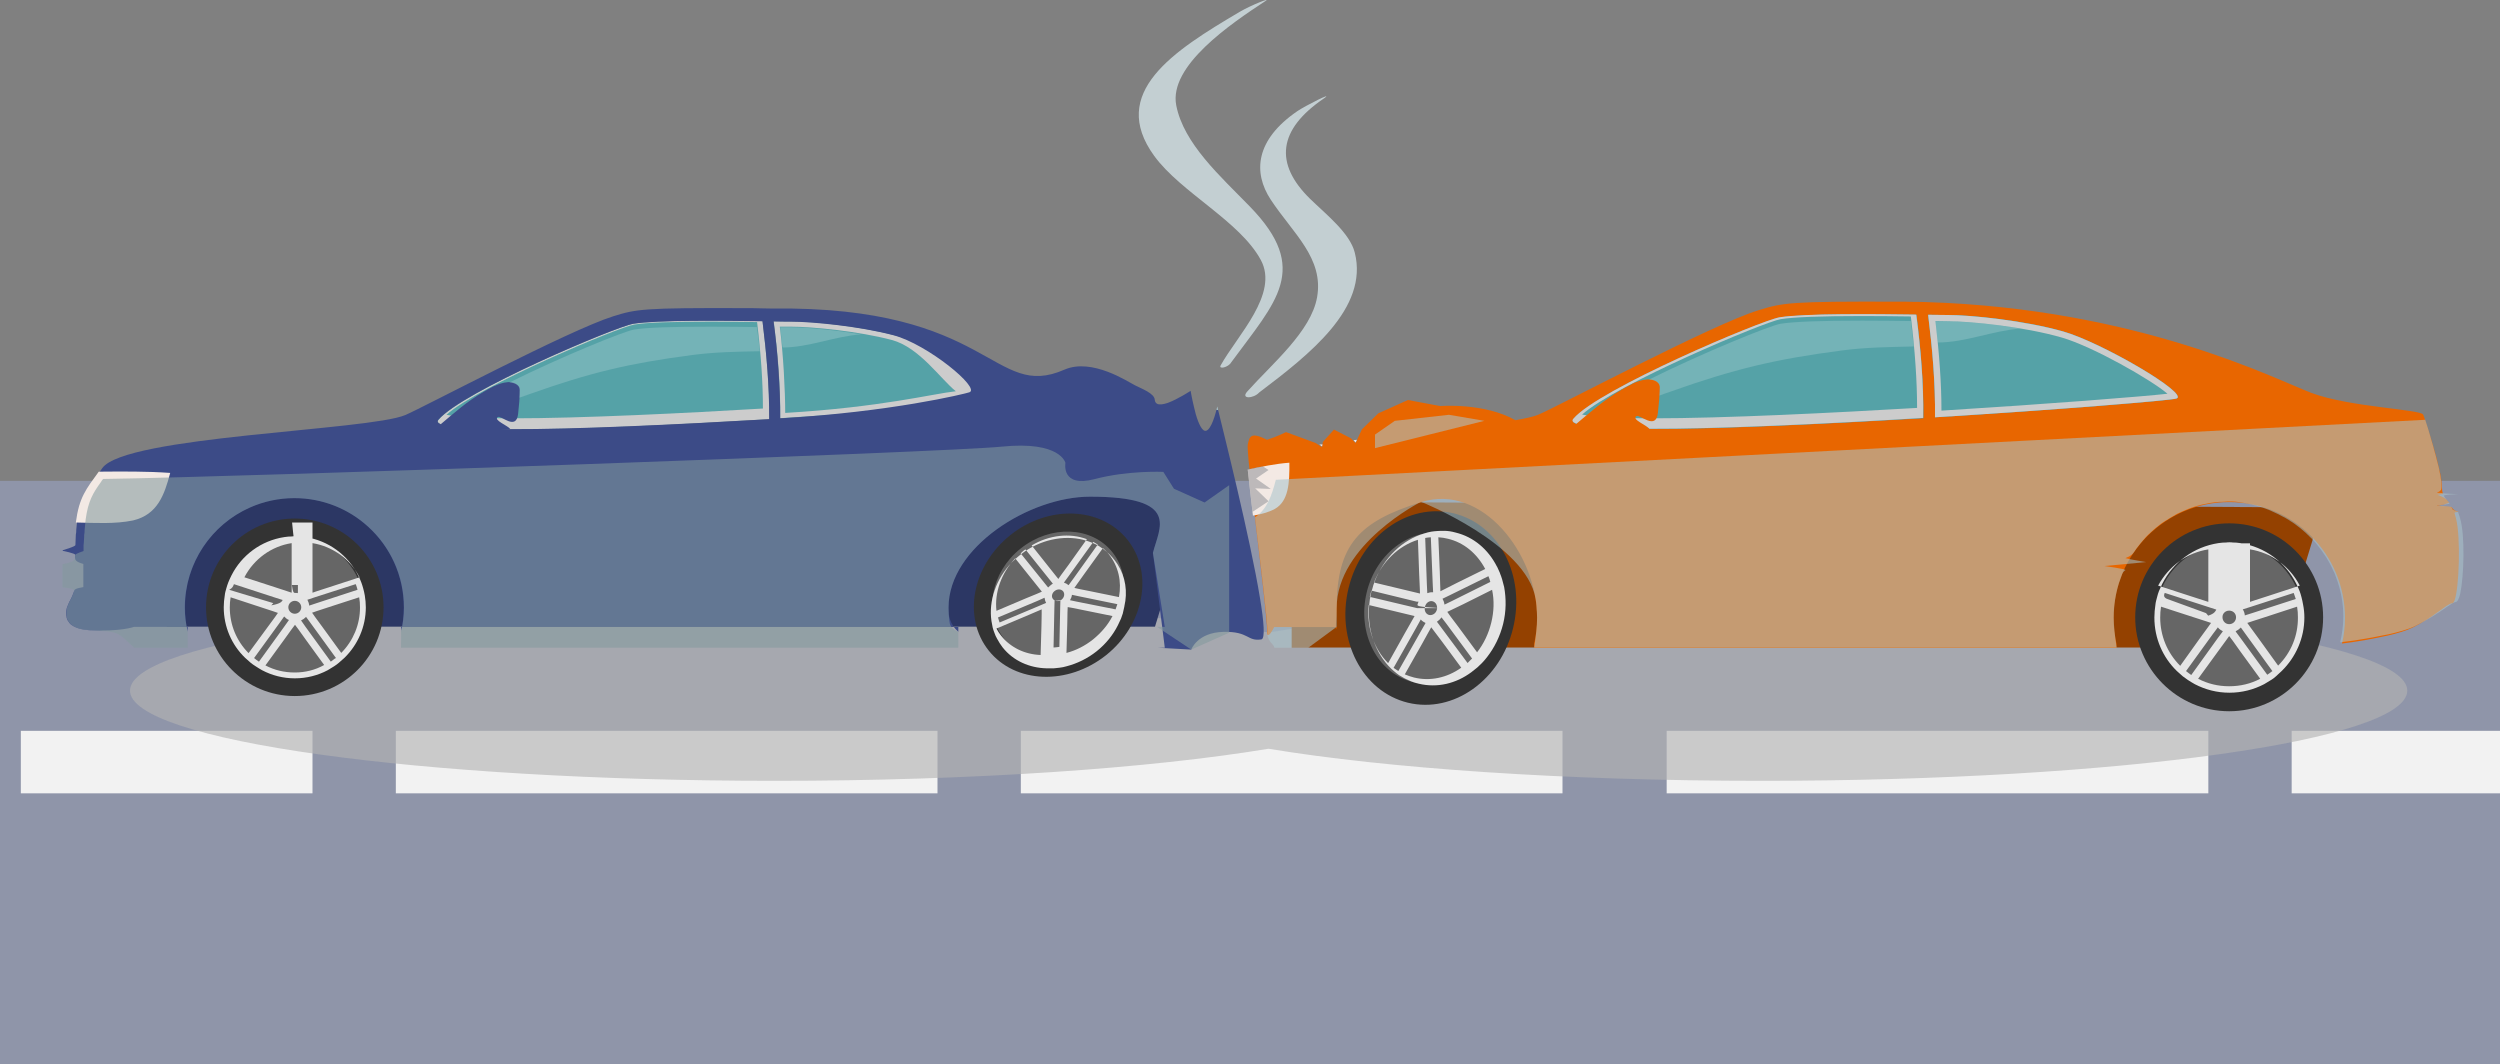 <?xml version="1.0" encoding="utf-8"?>
<!-- Generator: Adobe Illustrator 24.1.2, SVG Export Plug-In . SVG Version: 6.00 Build 0)  -->
<svg version="1.1" id="Layer_1" xmlns="http://www.w3.org/2000/svg" xmlns:xlink="http://www.w3.org/1999/xlink" x="0px" y="0px"
	 viewBox="0 0 120 51.08" style="enable-background:new 0 0 120 51.08;" xml:space="preserve">
<rect x="0" y="0" width="120" height="51.08" fill="#808080" stroke="none"/>
<style type="text/css">
	.st0{fill:#8F95A9;}
	.st1{fill:#F2F2F2;}
	.st2{opacity:0.63;fill:#B3B3B3;}
	.st3{fill:#FFE610;}
	.st4{fill:#FFB000;}
	.st5{fill:#F3E9E4;}
	.st6{fill:#A2383A;}
	.st7{fill:#E85800;}
	.st8{fill:#9FDBE9;}
	.st9{fill:#BA4700;}
	.st10{fill:#333333;}
	.st11{fill:#FECF3F;}
	.st12{opacity:0.45;fill:#5F668E;}
	.st13{fill:#2C3762;}
	.st14{fill:#3C4B87;}
	.st15{fill:#C3CFD2;}
	.st16{fill:#944100;}
	.st17{fill:#E86600;}
	.st18{fill:#55A2A7;}
	.st19{fill:#CCCCCC;}
	.st20{fill:#666666;}
	.st21{fill:#E5E5E5;}
	.st22{opacity:0.18;}
	.st23{fill:#FFFFFF;}
	.st24{opacity:0.47;fill:#81858A;}
	.st25{opacity:0.56;fill:#A9C5CC;}
	.st26{fill:#A9C5CC;}
	.st27{fill:#2C3764;}
	.st28{opacity:0.56;fill:#83999E;}
</style>
<g>
	<path class="st15" d="M59.1,17.39c2.15-2.93,3.82-4.46,0.9-7.47c-1.42-1.46-3.18-3.02-3.54-4.86c-0.37-1.9,2.62-3.92,4.28-5.01
		c0.3-0.19-0.67,0.19-1.22,0.51c-3.21,1.89-6.32,3.89-4.12,6.92c1.28,1.76,4.11,3.13,5.12,5c0.88,1.63-1.13,3.62-1.93,5.06
		C58.48,17.74,58.96,17.64,59.1,17.39L59.1,17.39z"/>
	<path class="st15" d="M60.44,18.84c2.42-1.83,5.26-4.05,4.59-6.71c-0.23-0.94-1.38-1.84-2.14-2.58c-1.74-1.7-1.54-3.33,0.65-4.82
		c0.55-0.38-0.89,0.35-1.26,0.6C60.26,6.71,60.13,8.27,61,9.59c1.07,1.62,2.55,2.8,2.22,4.68c-0.29,1.64-2.15,3.18-3.34,4.51
		C59.52,19.17,60.17,19.14,60.44,18.84L60.44,18.84z"/>
	<rect y="23.08" class="st0" width="120" height="28"/>
	<rect x="1" y="35.08" class="st1" width="14" height="3"/>
	<rect x="19" y="35.08" class="st1" width="26" height="3"/>
	<rect x="49" y="35.08" class="st1" width="26" height="3"/>
	<rect x="80" y="35.08" class="st1" width="26" height="3"/>
	<rect x="110" y="35.08" class="st1" width="10" height="3"/>
	<path class="st2" d="M115.55,33.15c0,2.39-13.87,4.33-30.98,4.33c-9.5,0-18-0.6-23.68-1.54c-5.68,0.94-14.18,1.54-23.68,1.54
		c-17.1,0-30.97-1.94-30.97-4.33c0-2.39,13.87-4.33,30.97-4.33c9.5,0,18,0.6,23.68,1.54c5.68-0.94,14.18-1.54,23.68-1.54
		C101.68,28.83,115.55,30.77,115.55,33.15z"/>
	<polygon class="st16" points="62,24.08 111.48,24.36 109.43,31.08 62,31.08 	"/>
	<path class="st17" d="M117.89,24.89c-0.03-0.09-0.05-0.17-0.07-0.25c-0.01-0.03-0.02-0.05,0.18-0.07v0
		c-0.25-0.08-0.28-0.16-0.32-0.23c-0.01-0.02-0.68-0.06-0.68-0.06v0c0,0,0.57-0.11,0.54-0.16c-0.01-0.02-0.02-0.03-0.03-0.04
		c-0.09-0.12-0.17-0.21-0.51-0.33v0c0.28-0.03,0.27-0.05,0.25-0.08c-0.02-0.08-0.04-0.19-0.04-0.32c0-0.07,0-0.15-0.02-0.24
		c0-0.03-0.01-0.07-0.01-0.1c-0.01-0.1-0.04-0.22-0.06-0.34c-0.01-0.04-0.02-0.08-0.03-0.12c-0.04-0.17-0.08-0.35-0.13-0.54
		c-0.02-0.06-0.03-0.13-0.05-0.19c-0.04-0.12-0.07-0.25-0.11-0.38c-0.03-0.09-0.05-0.19-0.08-0.28c-0.12-0.4-0.23-0.75-0.31-0.99
		c-0.05-0.14-0.08-0.24-0.1-0.27c-0.11-0.25-3.56-0.36-5.36-1.04c-1.72-0.65-8.3-4.04-18.48-4.36c-0.19-0.01-0.38-0.01-0.57-0.01
		c-0.26-0.01-0.52-0.01-0.78-0.01c-5.22-0.02-5.54,0.05-6.71,0.41c-2.27,0.7-9.61,4.61-10.56,5.01c-0.23,0.1-0.61,0.18-1.11,0.27
		c-1.49-0.85-3.61-0.68-3.61-0.68l-1.55-0.29l-1.42,0.64l-0.79,0.77l-0.18,0.39l-0.06,0.14l-0.06,0.12l-0.1-0.1l-0.12-0.12
		l-0.82-0.42l-0.53,0.59l-0.03,0.15l-0.02,0.1l-0.12-0.08l-0.19-0.12l-1.41-0.52c0,0-0.39,0.2-0.91,0.37h0
		c-0.81-0.41-0.85-0.14-0.93,0.24c-0.01,0.04,0,0.16,0.01,0.34c0.01,0.21,0.04,0.51,0.08,0.87c0.06,0.61,0.15,1.39,0.25,2.21
		c0.28,2.36,0.61,5.12,0.59,5.48c-0.03,0.6,0.34-0.15,0.34-0.15l0,0h3c-0.09,0.38,0-0.47,0-0.89c0-3.07,1.07-4.18,4.06-5.11
		c2.93-0.92,5.56,2.49,5.56,5.56c0,0.43-0.05,0.84-0.14,1.23c0,0,0,0,0,0.21h27.95c0-0.21,0-0.21,0-0.21
		c-0.09-0.4-0.14-0.81-0.14-1.23c0-3.07,2.49-5.56,5.55-5.56c3.07,0,5.56,2.49,5.56,5.56c0,0.42-0.05,0.83-0.14,1.22c0,0,0,0,0,0.01
		c0.24-0.03,0.99-0.13,1.75-0.29c0.05-0.01,0.1-0.02,0.14-0.03c0.1-0.02,0.2-0.04,0.29-0.06c0.47-0.11,0.91-0.24,1.19-0.38
		c0.22-0.11,0.42-0.22,0.59-0.33c0.12-0.07,0.22-0.14,0.32-0.2c0.05-0.03,0.09-0.07,0.14-0.1c0.05-0.04,0.11-0.08,0.16-0.11
		c0.35-0.25,0.56-0.42,0.71-0.44c0.01,0,0.02,0,0.03-0.01c0.03-0.02,0.05-0.06,0.08-0.12C118.04,28.21,118.12,25.79,117.89,24.89z
		 M79.17,20.59c-0.46,0-0.9-0.01-1.29-0.02c-1.11-0.03-1.9-0.1-2.22-0.23c-0.16-0.06-0.21-0.14-0.13-0.23
		c1.2-1.43,9.01-4.73,9.9-4.87c1.21-0.2,4.51-0.16,6.56-0.13c0.21,1.61,0.35,3.3,0.33,4.97C87.57,20.35,82.49,20.59,79.17,20.59z
		 M104.47,19.13c-0.27,0.09-5.58,0.53-11.59,0.9c0.02-1.65-0.13-3.32-0.33-4.92c0.42,0.01,0.75,0.01,0.94,0.01
		c1.13,0,3.7,0.26,5.54,0.79C100.87,16.43,105.11,18.91,104.47,19.13z"/>
	<path class="st18" d="M92.32,20.07c-4.74,0.28-9.83,0.53-13.15,0.52c-0.46,0-0.9-0.01-1.29-0.02c-1.11-0.03-1.9-0.1-2.22-0.23
		c-0.16-0.06-0.21-0.14-0.13-0.23c1.2-1.43,9.01-4.73,9.9-4.87c1.21-0.2,4.51-0.16,6.56-0.13C92.19,16.71,92.34,18.4,92.32,20.07z"
		/>
	<path class="st18" d="M104.47,19.13c-0.27,0.09-5.58,0.53-11.59,0.9c0.02-1.65-0.13-3.32-0.33-4.92c0.42,0.01,0.75,0.01,0.95,0.01
		c1.12,0,3.7,0.26,5.53,0.79C100.87,16.43,105.11,18.91,104.47,19.13z"/>
	<path class="st19" d="M91.98,15.1c-2.05-0.03-5.35-0.06-6.56,0.13c-0.89,0.15-8.7,3.45-9.9,4.87c-0.08,0.09-0.03,0.17,0.13,0.23
		c0.32,0.13,1.11,0.2,2.22,0.23c0.39,0.01,0.82,0.02,1.29,0.02c3.32,0.01,8.41-0.23,13.15-0.52C92.34,18.4,92.19,16.71,91.98,15.1z
		 M79.17,20.08c-0.46,0-0.89-0.01-1.28-0.02c-1.11-0.03-1.66-0.1-1.95-0.16c1.63-1.46,8.75-4.45,9.53-4.58
		c0.62-0.1,1.94-0.15,3.92-0.15c0.82,0,1.63,0.01,2.33,0.02c0.2,1.65,0.3,3.1,0.3,4.39c-3.92,0.23-9.2,0.5-12.73,0.5H79.17z"/>
	<path class="st19" d="M99.03,15.91c-1.84-0.52-4.41-0.79-5.53-0.79c-0.2,0-0.53-0.01-0.95-0.01c0.2,1.6,0.35,3.28,0.33,4.92
		c6-0.37,11.32-0.81,11.59-0.9C105.11,18.91,100.87,16.43,99.03,15.91z M93.19,19.71c0-1.28-0.1-2.7-0.29-4.3
		c0.26,0,0.46,0.01,0.61,0.01c1.14,0,3.68,0.27,5.45,0.78c1.49,0.43,4.28,2.02,5.08,2.7C102.78,19.04,98.35,19.39,93.19,19.71z"/>
	<path class="st17" d="M79.67,18.59c0,0.38-0.05,0.85-0.09,1.22c-0.09,0.88-0.87,0.05-1.04,0.17c-0.23,0.16,0.52,0.43,0.63,0.61
		c-0.63,0.09-1.87,0.13-2.26,0.12c-1.11-0.03-1.27-0.19-1.24-0.37c0.64-0.53,1.3-1.14,2.19-1.65c0.18-0.1,0.34-0.19,0.5-0.27
		c0-0.01,0.01-0.01,0.01-0.01c0.22-0.1,0.44-0.18,0.71-0.2C79.28,18.2,79.67,18.27,79.67,18.59z"/>
	<path class="st5" d="M61.89,22.21c0.01,0.96-0.03,1.84-0.7,2.22c-0.32,0.17-0.68,0.26-1.05,0.32c-0.1-0.83-0.18-1.61-0.25-2.21
		C60.55,22.4,61.22,22.26,61.89,22.21z"/>
	<path class="st10" d="M107,34.14c-2.48,0-4.51-2.02-4.51-4.51c0-2.49,2.03-4.51,4.51-4.51c2.49,0,4.51,2.02,4.51,4.51
		C111.51,32.12,109.49,34.14,107,34.14z"/>
	<path class="st20" d="M110.52,29.63c0,1.94-1.58,3.52-3.52,3.52c-1.95,0-3.52-1.58-3.52-3.52c0-1.94,1.57-3.52,3.52-3.52
		C108.95,26.11,110.52,27.69,110.52,29.63z"/>
	<g>
		<path class="st21" d="M110.55,29.03c-0.02-0.13-0.05-0.25-0.08-0.37c-0.02-0.1-0.06-0.2-0.09-0.29c-0.05-0.12-0.1-0.24-0.16-0.35
			c-0.51-1.03-1.51-1.77-2.68-1.95c-0.12-0.02-0.25-0.03-0.37-0.03c-0.06-0.01-0.11-0.01-0.16-0.01c-0.05,0-0.1,0-0.15,0.01
			c-0.13,0-0.25,0.01-0.38,0.03c-1.18,0.18-2.17,0.92-2.69,1.95c-0.05,0.12-0.11,0.23-0.16,0.35c-0.04,0.09-0.06,0.19-0.09,0.29
			c-0.03,0.12-0.07,0.24-0.08,0.37c-0.03,0.2-0.05,0.4-0.05,0.61c0,1.01,0.41,1.92,1.08,2.57l0.28,0.25
			c0.08,0.06,0.16,0.12,0.25,0.18c0.11,0.07,0.22,0.14,0.33,0.2c0.5,0.26,1.06,0.41,1.66,0.41c0.61,0,1.17-0.15,1.67-0.41l0.33-0.2
			c0.08-0.05,0.17-0.11,0.24-0.18l0.01-0.01l0.26-0.24l0.01-0.01c0.66-0.65,1.08-1.56,1.08-2.56
			C110.61,29.43,110.59,29.23,110.55,29.03z M110.1,28.47c0.03,0.09,0.06,0.18,0.09,0.26c0,0.01,0.01,0.01,0.01,0.02l-2.07,0.67
			l-0.38,0.12c0-0.01,0-0.01,0-0.02c-0.01-0.09-0.04-0.18-0.09-0.26c0,0-0.01-0.01-0.01-0.01l0.38-0.12l2.07-0.67
			C110.09,28.46,110.09,28.47,110.1,28.47z M108,26.37c1.02,0.16,1.91,0.81,2.39,1.74l-1.53,0.5l-0.62,0.2L108,28.89V26.37z
			 M108,26.08h-1.14c0,0,0.09,0.24,0.12,1h0.04c0.03-0.76,0.07-0.76,0.1-0.75c0.01,0-0.12,0-0.12,0v2.75h0.16
			c0-0.17,0-0.17-0.01-0.17c-0.04-0.01-0.09-0.01-0.14-0.01c-0.05,0-0.11,0-0.15,0.18h-0.01H108V26.08z M107,29.31
			c0.19,0,0.33,0.14,0.33,0.32c0,0.18-0.14,0.33-0.33,0.33c-0.18,0-0.32-0.15-0.32-0.33C106.67,29.45,106.82,29.31,107,29.31z
			 M106,26.37v2.52l-0.25-0.08l-0.62-0.2l-1.54-0.5C104.09,27.18,104.98,26.53,106,26.37z M104,28.74c-0.16-0.08-0.13-0.18-0.1-0.26
			c0-0.01,0-0.02,0.01-0.02l2.07,0.67l0.4,0.13c0,0,0,0,0,0.01c-0.05,0.08-0.08,0.18-0.38,0.28v0.01l-0.11-0.13L104,28.74L104,28.74
			z M104.65,31.96c-0.62-0.62-0.96-1.44-0.96-2.32c0-0.17,0.01-0.35,0.04-0.52l1.54,0.5l0.62,0.2l0.24,0.08l-0.15,0.21l-0.38,0.52
			L104.65,31.96z M105.18,32.4C105.17,32.39,105.17,32.39,105.18,32.4c-0.09-0.06-0.16-0.12-0.24-0.18c-0.01,0-0.01,0-0.01-0.01
			l1.29-1.78l0.24-0.32c0,0.01,0.01,0.01,0.01,0.02c0.06,0.07,0.13,0.12,0.21,0.16c0,0.01,0.01,0.01,0.02,0.01l-0.24,0.32
			L105.18,32.4z M107,32.94c-0.53,0-1.03-0.12-1.49-0.36l0.96-1.32l0.38-0.52l0.15-0.21l0.16,0.21l0.37,0.52l0.96,1.32
			C108.04,32.82,107.53,32.94,107,32.94z M109.06,32.22c-0.06,0.05-0.14,0.11-0.22,0.16l-0.01,0.01l-1.29-1.77l-0.23-0.31
			c0.01-0.01,0.01-0.01,0.02-0.02c0.08-0.04,0.15-0.09,0.21-0.15c0.01-0.01,0.01-0.01,0.02-0.02l0.23,0.32l1.29,1.78L109.06,32.22z
			 M109.35,31.95l-0.95-1.32l-0.38-0.52l-0.15-0.21l0.24-0.08l0.62-0.2l1.53-0.5c0.03,0.17,0.04,0.34,0.04,0.51
			C110.31,30.51,109.97,31.33,109.35,31.95z"/>
	</g>
	<path class="st10" d="M72.63,30.14c-0.6,2.51-2.87,4.12-5.05,3.59c-2.18-0.53-3.46-2.99-2.85-5.5c0.61-2.51,2.87-4.12,5.05-3.59
		C71.96,25.17,73.24,27.64,72.63,30.14z"/>
	<path class="st20" d="M69.54,25.64c1.71,0.41,2.7,2.33,2.23,4.29c-0.47,1.96-2.24,3.22-3.94,2.81c-1.71-0.41-2.7-2.33-2.23-4.3
		C66.07,26.48,67.84,25.23,69.54,25.64z"/>
	<g>
		<path class="st21" d="M69.32,25.48c-0.11,0-0.23,0-0.34,0.01c-0.09,0-0.19,0.02-0.28,0.03c-0.12,0.02-0.23,0.05-0.35,0.09
			c-1.02,0.3-1.92,1.15-2.36,2.29c-0.05,0.12-0.09,0.24-0.12,0.37c-0.02,0.05-0.03,0.11-0.05,0.16c-0.01,0.05-0.03,0.1-0.03,0.15
			c-0.03,0.13-0.05,0.26-0.06,0.39c-0.13,1.23,0.28,2.39,1.05,3.13c0.09,0.08,0.18,0.16,0.27,0.23c0.07,0.06,0.15,0.11,0.23,0.15
			c0.1,0.06,0.2,0.12,0.31,0.16c0.16,0.08,0.34,0.14,0.52,0.18c0.88,0.21,1.78-0.01,2.51-0.55l0.29-0.23
			c0.08-0.07,0.15-0.14,0.22-0.21c0.09-0.09,0.17-0.19,0.25-0.29c0.35-0.45,0.62-0.99,0.77-1.59c0.15-0.61,0.15-1.21,0.05-1.77
			L72.1,27.8c-0.03-0.09-0.06-0.19-0.1-0.28v-0.01l-0.14-0.31l-0.01-0.01c-0.41-0.81-1.11-1.42-1.99-1.63
			C69.68,25.51,69.5,25.48,69.32,25.48z M68.42,25.82c0.08-0.01,0.17-0.03,0.25-0.03c0.01,0,0.01,0,0.01,0l0.09,2.23l0.02,0.41
			c-0.01,0-0.01,0-0.02,0c-0.09-0.01-0.17,0.01-0.25,0.04c0,0-0.01,0-0.01,0l-0.02-0.41l-0.08-2.23
			C68.41,25.82,68.41,25.83,68.42,25.82z M65.95,27.96c0.39-1,1.18-1.76,2.11-2.05l0.06,1.64l0.03,0.67l0.01,0.27L65.95,27.96z
			 M65.75,28.65L65.75,28.65c0.01-0.06,0.02-0.1,0.03-0.13l0.01-0.04c0.01-0.03,0.02-0.07,0.03-0.1c0-0.01,0.01-0.03,0.01-0.03
			L68,28.88v0c0.09,0,0.09,0,0.09,0c-0.02,0.04-0.03,0.09-0.05,0.14c-0.01,0.05-0.02,0.11,0.96,0.16v0.01l-0.98,0L65.75,28.65z
			 M68.4,29.12c0.04-0.18,0.21-0.3,0.36-0.26c0.16,0.04,0.25,0.21,0.21,0.4c-0.04,0.18-0.21,0.29-0.37,0.26
			C68.44,29.48,68.35,29.31,68.4,29.12z M65.7,29.04l2.2,0.53l-0.13,0.23l-0.33,0.58l-0.81,1.45C65.94,31.14,65.59,30.1,65.7,29.04z
			 M67.12,32.21c-0.06-0.04-0.14-0.09-0.21-0.14c-0.01,0-0.01-0.01-0.02-0.01l1.1-1.95l0.21-0.38c0,0,0,0,0,0.01
			c0.06,0.07,0.14,0.12,0.22,0.16c0,0,0,0,0.01,0l-0.21,0.37L67.12,32.21C67.13,32.21,67.13,32.21,67.12,32.21z M70.14,32.05
			c-0.69,0.49-1.5,0.66-2.27,0.47c-0.15-0.04-0.3-0.09-0.44-0.15l0.82-1.45l0.32-0.58l0.13-0.23l0.15,0.2l0.37,0.49L70.14,32.05z
			 M70.66,31.61C70.66,31.61,70.65,31.61,70.66,31.61c-0.08,0.08-0.15,0.14-0.21,0.21c0,0,0,0-0.01,0l-1.24-1.67l-0.23-0.31
			c0.01,0,0.01-0.01,0.02-0.01c0.07-0.05,0.14-0.11,0.19-0.18c0.01-0.01,0.01-0.01,0.01-0.02l0.23,0.3L70.66,31.61z M71.58,29.89
			c-0.13,0.53-0.36,1.01-0.68,1.42l-0.92-1.25l-0.37-0.49l-0.14-0.2l0.23-0.11L70.24,29l1.38-0.69
			C71.73,28.82,71.71,29.36,71.58,29.89z M71.45,27.67c0.03,0.07,0.06,0.16,0.08,0.25l0.01,0.01l-1.87,0.93l-0.33,0.16
			c0-0.01,0-0.01-0.01-0.02c-0.01-0.09-0.04-0.17-0.08-0.24c0-0.01-0.01-0.02-0.01-0.02l0.33-0.16l1.87-0.92L71.45,27.67z
			 M71.29,27.31l-1.38,0.68l-0.55,0.28l-0.22,0.11l-0.01-0.27l-0.02-0.66l-0.07-1.66c0.16,0.01,0.31,0.03,0.46,0.07
			C70.26,26.04,70.89,26.56,71.29,27.31z"/>
	</g>
	<g class="st22">
		<path class="st23" d="M91.86,16.63c-1.21,0.03-2.28,0.04-3.43,0.19c-3.22,0.42-5.18,0.89-8.28,1.99c-0.15,0.05-0.32,0.11-0.5,0.18
			c0.01-0.13,0.02-0.27,0.02-0.39c0-0.28-0.3-0.37-0.52-0.38c2.62-1.3,5.82-2.6,6.32-2.68c0.62-0.1,1.94-0.15,3.92-0.15
			c0.82,0,1.63,0.01,2.33,0.02C91.77,15.82,91.82,16.23,91.86,16.63z"/>
	</g>
	<g class="st22">
		<path class="st23" d="M96.99,15.77c-1.35,0.1-2.64,0.67-3.98,0.67c-0.04-0.33-0.07-0.67-0.11-1.02c0.26,0,0.46,0.01,0.61,0.01
			C94.26,15.42,95.63,15.54,96.99,15.77z"/>
	</g>
	<polygon class="st5" points="63.48,21.33 63.46,21.43 63.33,21.34 	"/>
	<polygon class="st5" points="65.13,21.11 65.07,21.24 64.97,21.13 	"/>
	<path class="st24" d="M60.25,23.44l0.64,0.62l-0.77,0.51c-0.09-0.76-0.17-1.48-0.23-2.05c0.24-0.05,0.48-0.1,0.72-0.14l0.28,0.18
		l-0.6,0.41l0.71,0.5L60.25,23.44z"/>
	<path class="st25" d="M118.09,28.5c-0.03,0.11-0.05,0.19-0.08,0.25c-0.03,0.06-0.05,0.1-0.08,0.12c-0.01,0.01-0.02,0.01-0.03,0.02
		c-0.09,0.01-0.21,0.08-0.38,0.2c-0.03,0.02-0.05,0.03-0.08,0.05c-0.03,0.02-0.06,0.04-0.08,0.06c-0.02,0.01-0.03,0.02-0.05,0.03
		c-0.05,0.03-0.09,0.06-0.15,0.1c-0.05,0.04-0.11,0.08-0.17,0.11c-0.05,0.03-0.09,0.06-0.15,0.1c-0.1,0.07-0.22,0.13-0.34,0.2
		c-0.18,0.11-0.38,0.21-0.62,0.33c-0.29,0.14-0.75,0.27-1.25,0.38c-0.1,0.02-0.2,0.04-0.31,0.06c-0.05,0.01-0.1,0.02-0.15,0.03
		c-0.2,0.04-0.4,0.08-0.59,0.11c-0.57,0.1-1.06,0.16-1.25,0.18c0,0,0,0,0,0c0.09-0.39,0.15-0.8,0.15-1.22
		c0-0.58-0.09-1.13-0.26-1.65c-0.05-0.14-0.1-0.28-0.15-0.42c-0.12-0.27-0.25-0.53-0.41-0.79c-0.15-0.23-0.31-0.45-0.49-0.67
		c-0.06-0.07-0.12-0.14-0.18-0.2v0c-0.1-0.1-0.2-0.2-0.31-0.3c0-0.01-0.01-0.01-0.01-0.01c-0.16-0.15-0.34-0.29-0.52-0.42
		c-0.06-0.04-0.12-0.09-0.18-0.12c-0.06-0.04-0.13-0.09-0.19-0.12c-0.06-0.04-0.13-0.08-0.2-0.11c-0.14-0.08-0.28-0.15-0.42-0.21
		c-0.05-0.02-0.1-0.05-0.15-0.07c-0.03-0.01-0.06-0.03-0.09-0.04c-0.17-0.07-0.35-0.13-0.53-0.18c-0.27-0.08-0.55-0.14-0.84-0.19
		c-0.08-0.01-0.16-0.02-0.24-0.03h0.3c0,0-0.18,0.01-0.27,0c-0.11-0.01-0.22-0.01-0.33-0.01c-0.08,0-0.15,0-0.23,0.01
		c-0.07,0-0.13,0.01-0.2,0.01c-0.02,0-0.04,0-0.06,0c-0.05,0-0.09,0.01-0.14,0.01c-0.18,0.02-0.36,0.05-0.54,0.09
		c-0.06,0.01-0.12,0.03-0.19,0.04c-0.06,0.02-0.12,0.03-0.18,0.05c-0.04,0.01-0.07,0.02-0.1,0.03c-0.12,0.04-0.23,0.07-0.34,0.12
		c-0.17,0.07-0.34,0.14-0.5,0.22c-0.05,0.02-0.1,0.05-0.14,0.08c-0.05,0.03-0.11,0.06-0.16,0.09c-0.09,0.05-0.17,0.1-0.26,0.16
		c-0.04,0.02-0.08,0.05-0.11,0.07c-0.08,0.05-0.15,0.1-0.22,0.16c-0.09,0.07-0.18,0.14-0.27,0.22c-0.09,0.08-0.18,0.16-0.26,0.24
		c-0.08,0.08-0.15,0.15-0.22,0.24c-0.01,0-0.01,0.01-0.02,0.02c-0.08,0.09-0.15,0.18-0.22,0.27c-0.08,0.09-0.14,0.19-0.21,0.29
		c-0.07,0.1-0.13,0.19-0.42,0.3v0c0.2,0.06,1,0.19,1,0.19v0l-2,0.19v0c0,0,0.96,0.13,1,0.19v0.01c-0.1,0.06-0.13,0.13-0.16,0.2
		c-0.05,0.14-0.1,0.28-0.15,0.42c-0.16,0.52-0.25,1.08-0.25,1.65c0,0.42,0.05,0.84,0.14,1.45H73.64c0.09-0.61,0.14-1.02,0.14-1.45
		c0-0.09-0.01-0.17-0.01-0.26c0-0.04-0.01-0.09-0.01-0.13c0-0.06-0.01-0.12-0.01-0.17c-0.01-0.11-0.02-0.22-0.04-0.33
		c-0.43-2.64-5.49-4.66-5.49-4.66h-0.02c0,0-4.04,2.04-4.04,5.1c0,0.43,0,0.9,0,0.9l-1.36,1h-1.63l0,0
		c-0.04-0.22-0.37-0.25-0.34-0.85c0.02-0.36-0.31-3.07-0.59-5.41c0.58-0.38,0.81-1.06,1-1.8l55.17-2.88
		c0.08,0.23,0.19,0.59,0.3,0.99c0.03,0.09,0.05,0.19,0.08,0.28c0.03,0.13,0.07,0.25,0.1,0.37c0.02,0.06,0.04,0.13,0.05,0.19
		c0.05,0.19,0.1,0.37,0.14,0.54c0,0.04,0.01,0.08,0.02,0.13c0.03,0.12,0.05,0.24,0.06,0.34c0.01,0.03,0.01,0.07,0.01,0.1
		c0.02,0.09,0.02,0.18,0.02,0.24c0,0.13,0.02,0.23-0.21,0.31v0.01c0.26,0.01,0.27,0.02,0.27,0.03c0,0.01,0.73,0.04,0.73,0.04v0v0
		c-0.7,0.03-0.69,0.06-0.67,0.09c0.02,0.04,0.05,0.08,0.08,0.12c0.04,0.04,0.06,0.08,0.1,0.12c0.01,0.01,0.02,0.02,0.03,0.04
		c0.01,0.01,0.02,0.02,0.03,0.04c0.01,0.01,0.02,0.02,0.03,0.04c0.01,0.03-0.6,0.09-0.6,0.09v0.01c0,0,0.67,0.04,0.68,0.06
		c0.02,0.03,0.04,0.06,0.05,0.1l0.01,0.02c0.01,0.03,0.26,0.11,0.26,0.11v-0.02c0,0.01,0.01,0.02,0.01,0.04
		c0,0.01,0.01,0.02,0.01,0.04c0.01,0.04,0.03,0.08,0.04,0.12c0.01,0.04,0.03,0.08,0.04,0.13C118.33,25.67,118.27,27.66,118.09,28.5z
		"/>
	<polygon class="st25" points="71.25,20.2 69.55,19.91 66.95,20.2 66,20.86 66,21.51 	"/>
	<path class="st26" d="M58.47,19.69c-0.02,0-0.05-0.01-0.08-0.01c0.02-0.11,0.04-0.17,0.04-0.17S58.44,19.57,58.47,19.69z"/>
	<polygon class="st27" points="8,23.08 57.49,23.36 55.44,30.08 8,30.08 	"/>
	<path class="st18" d="M36.91,20.11c-4.48,0.27-9.29,0.5-12.43,0.49c-0.44,0-0.85,0-1.22-0.02c-1.05-0.03-1.79-0.1-2.1-0.22
		c-0.15-0.06-0.2-0.13-0.13-0.22c1.13-1.35,8.51-4.47,9.35-4.61c1.14-0.18,4.26-0.15,6.2-0.13C36.79,16.94,36.93,18.54,36.91,20.11z
		"/>
	<path class="st18" d="M48.4,19.23c-0.25,0.09-5.28,0.5-10.95,0.85c0.01-1.56-0.12-3.14-0.31-4.65c0.39,0,0.71,0.01,0.89,0.01
		c1.06,0,3.49,0.25,5.23,0.75C44.99,16.68,49,19.01,48.4,19.23z"/>
	<path class="st19" d="M36.6,15.41c-1.94-0.02-5.06-0.06-6.2,0.13c-0.84,0.14-8.22,3.26-9.35,4.61c-0.07,0.09-0.03,0.16,0.13,0.22
		c0.3,0.12,1.05,0.19,2.1,0.22c0.37,0.01,0.78,0.02,1.22,0.02c3.14,0.01,7.94-0.22,12.43-0.49C36.93,18.54,36.79,16.94,36.6,15.41z
		 M24.48,20.08c-0.44,0-0.84,0-1.21-0.02c-1.05-0.03-1.57-0.09-1.84-0.15c1.54-1.38,8.27-4.21,9.01-4.33
		c0.59-0.1,1.83-0.14,3.7-0.14c0.77,0,1.54,0.01,2.2,0.02c0.19,1.56,0.28,2.92,0.28,4.15c-3.7,0.22-8.69,0.47-12.03,0.47H24.48z"/>
	<path class="st19" d="M43.26,16.18c-1.74-0.5-4.17-0.75-5.23-0.75c-0.19,0-0.5-0.01-0.89-0.01c0.19,1.51,0.33,3.09,0.31,4.65
		c5.67-0.35,10.7-0.76,10.95-0.85C49,19.01,44.99,16.68,43.26,16.18z M37.69,19.82c0-1.06-0.09-2.81-0.26-4.14c0.23,0,0.41,0,0.54,0
		c1.02,0,3.26,0.22,4.84,0.64c1.32,0.35,2.36,1.9,3.07,2.46C44.77,18.9,42.28,19.55,37.69,19.82z"/>
	<path class="st14" d="M24.95,18.71c0,0.35-0.04,0.81-0.08,1.15c-0.09,0.84-0.82,0.05-0.98,0.16c-0.21,0.15,0.49,0.41,0.6,0.57
		c-0.6,0.08-1.77,0.12-2.14,0.11c-1.05-0.03-1.2-0.18-1.18-0.35c0.6-0.5,1.23-1.08,2.07-1.56c0.17-0.1,0.32-0.18,0.48-0.26
		c0,0,0,0,0.01,0c0.21-0.1,0.42-0.17,0.67-0.19C24.59,18.34,24.95,18.42,24.95,18.71z"/>
	<path class="st5" d="M7.54,22.91c-0.24,0.9-0.52,1.7-1.51,1.94c-0.74,0.15-1.55,0.1-2.33,0.08c0.14-1.02,0.42-1.36,0.93-2.07
		C5.6,22.84,6.58,22.83,7.54,22.91z"/>
	<path class="st10" d="M53.09,31.45c-1.84,1.46-4.36,1.37-5.63-0.22c-1.27-1.59-0.8-4.07,1.03-5.54c1.84-1.47,4.36-1.37,5.63,0.22
		C55.39,27.5,54.92,29.99,53.09,31.45z"/>
	<path class="st20" d="M53.39,26.5c0.99,1.24,0.63,3.18-0.8,4.32c-1.44,1.15-3.4,1.07-4.4-0.17c-0.99-1.24-0.63-3.18,0.8-4.32
		C50.43,25.18,52.4,25.26,53.39,26.5z"/>
	<g>
		<path class="st21" d="M53.1,26.47c-0.08-0.07-0.16-0.13-0.25-0.19c-0.06-0.05-0.14-0.09-0.21-0.13c-0.1-0.05-0.19-0.09-0.3-0.13
			c-0.9-0.35-2.02-0.24-2.98,0.34c-0.1,0.06-0.2,0.13-0.29,0.2c-0.04,0.03-0.08,0.06-0.12,0.09c-0.04,0.03-0.07,0.06-0.11,0.09
			c-0.09,0.08-0.18,0.16-0.26,0.24c-0.78,0.81-1.13,1.87-0.99,2.83c0.02,0.11,0.04,0.21,0.06,0.32c0.02,0.08,0.05,0.16,0.08,0.24
			c0.03,0.1,0.08,0.2,0.13,0.29c0.08,0.15,0.17,0.29,0.27,0.42c0.51,0.64,1.28,0.98,2.11,1l0.34,0c0.09-0.01,0.18-0.02,0.28-0.03
			c0.11-0.01,0.23-0.04,0.34-0.07c0.5-0.13,1-0.37,1.44-0.72c0.45-0.36,0.79-0.79,1.02-1.25l0.15-0.32
			c0.03-0.08,0.06-0.17,0.09-0.26l0-0.01l0.07-0.31l0-0.01c0.16-0.68,0.06-1.41-0.32-2C53.49,26.85,53.31,26.64,53.1,26.47z
			 M52.48,26.01c0.07,0.04,0.14,0.08,0.2,0.12c0,0.01,0.01,0.01,0.01,0.01l-1.18,1.65l-0.22,0.3c0,0-0.01-0.01-0.01-0.01
			c-0.06-0.05-0.13-0.09-0.2-0.11c0,0-0.01,0-0.01-0.01l0.22-0.3L52.48,26.01C52.47,26,52.48,26.01,52.48,26.01z M49.52,26.18
			c0.84-0.5,1.83-0.61,2.65-0.3l-0.87,1.22l-0.36,0.49l-0.14,0.2L49.52,26.18z M48.99,26.56L48.99,26.56
			c0.04-0.04,0.07-0.06,0.09-0.08l0.03-0.03c0.03-0.02,0.05-0.04,0.08-0.06c0.01-0.01,0.02-0.01,0.03-0.02l1.32,1.65l0,0
			c0,0,0,0-0.01,0c-0.04,0.02-0.07,0.05-0.11,0.08c-0.04,0.03-0.07,0.07-0.11,0.1c0,0,0,0,0,0l0,0L48.99,26.56z M50.62,28.37
			c0.14-0.11,0.31-0.1,0.41,0.01c0.09,0.12,0.06,0.29-0.07,0.4c-0.13,0.1-0.31,0.1-0.41-0.02C50.45,28.65,50.49,28.47,50.62,28.37z
			 M48.73,26.8l1.28,1.6l-0.23,0.1l-0.56,0.23l-1.39,0.59C47.73,28.45,48.06,27.51,48.73,26.8z M47.98,29.88
			c-0.02-0.07-0.05-0.14-0.07-0.22c0-0.01,0-0.01-0.01-0.02l1.88-0.79l0.36-0.16c0,0,0,0,0,0.01c0.01,0.08,0.03,0.16,0.07,0.23
			c0,0,0,0,0,0.01l-0.35,0.15L47.98,29.88C47.98,29.89,47.98,29.89,47.98,29.88z M49.95,31.44c-0.77-0.03-1.44-0.36-1.89-0.92
			c-0.09-0.11-0.17-0.23-0.23-0.35l1.4-0.59l0.56-0.24L50,29.25l0,0.23l-0.01,0.56L49.95,31.44z M50.85,31.05
			C50.85,31.05,50.84,31.05,50.85,31.05c-0.1,0.02-0.18,0.02-0.27,0.03c0,0,0,0-0.01,0l0.04-1.9l0.01-0.35c0.01,0,0.01,0,0.02,0
			c0.08,0.01,0.16,0,0.24-0.03c0.01,0,0.02,0,0.02-0.01l-0.01,0.35L50.85,31.05z M52.47,30.69c-0.39,0.31-0.82,0.53-1.28,0.65
			l0.04-1.41l0.01-0.56l0.01-0.23l0.23,0.04l0.54,0.11l1.38,0.28C53.18,30,52.86,30.37,52.47,30.69z M53.63,29.01
			c-0.02,0.07-0.05,0.15-0.08,0.23l0,0.01l-1.86-0.37l-0.33-0.07c0-0.01,0-0.01,0.01-0.02c0.04-0.07,0.07-0.14,0.08-0.22
			c0-0.01,0-0.01,0-0.02l0.33,0.07L53.63,29L53.63,29.01z M53.71,28.66l-1.37-0.28l-0.55-0.11l-0.22-0.05l0.14-0.2l0.35-0.49
			l0.88-1.22c0.11,0.09,0.2,0.19,0.29,0.3C53.68,27.18,53.85,27.9,53.71,28.66z"/>
	</g>
	<path class="st10" d="M14.15,33.41c-2.35,0-4.26-1.91-4.26-4.26c0-2.35,1.91-4.26,4.26-4.26c2.35,0,4.26,1.91,4.26,4.26
		C18.41,31.5,16.5,33.41,14.15,33.41z"/>
	<path class="st20" d="M17.48,29.15c0,1.84-1.49,3.33-3.33,3.33c-1.84,0-3.33-1.49-3.33-3.33c0-1.84,1.49-3.33,3.33-3.33
		C15.99,25.82,17.48,27.31,17.48,29.15z"/>
	<g>
		<path class="st21" d="M17.51,28.58c-0.02-0.12-0.05-0.24-0.08-0.35c-0.02-0.09-0.06-0.19-0.09-0.28
			c-0.04-0.11-0.09-0.22-0.15-0.33c-0.48-0.97-1.43-1.68-2.54-1.84c-0.12-0.02-0.23-0.03-0.35-0.03c-0.05-0.01-0.1-0.01-0.15-0.01
			c-0.05,0-0.09,0-0.14,0.01c-0.12,0-0.24,0.01-0.36,0.03c-1.12,0.17-2.05,0.87-2.54,1.84c-0.06,0.11-0.1,0.22-0.15,0.33
			c-0.04,0.09-0.06,0.18-0.09,0.27c-0.03,0.11-0.07,0.23-0.08,0.35c-0.03,0.19-0.05,0.38-0.05,0.58c0,0.95,0.39,1.81,1.02,2.42
			l0.27,0.24c0.08,0.06,0.15,0.12,0.24,0.17c0.1,0.07,0.21,0.13,0.31,0.19c0.47,0.25,1.01,0.39,1.57,0.39
			c0.57,0,1.11-0.14,1.58-0.39l0.31-0.19c0.08-0.05,0.16-0.11,0.23-0.17l0.01-0.01l0.25-0.22l0.01-0.01
			c0.63-0.62,1.02-1.48,1.02-2.42C17.56,28.96,17.54,28.77,17.51,28.58z M17.08,28.05c0.03,0.08,0.06,0.17,0.08,0.25
			c0,0.01,0,0.01,0,0.01l-1.96,0.64l-0.36,0.12c0-0.01,0-0.01,0-0.02c-0.01-0.09-0.04-0.17-0.08-0.25c0,0-0.01-0.01-0.01-0.01
			l0.36-0.12l1.96-0.63C17.07,28.04,17.07,28.05,17.08,28.05z M15,26.07c0.97,0.16,1.81,0.77,2.26,1.64l-1.44,0.47l-0.59,0.19
			L15,28.45V26.07z M15,25.08h-0.98c0,0,0.09,0.94,0.12,1h0.04c0.03-0.06,0.06-0.06,0.09-0.05c0.01,0-0.27,0-0.27,0v2.05h0.3
			c0,0.39,0,0.39-0.01,0.39c-0.04-0.01-0.09-0.01-0.13-0.01c-0.05,0-0.1,0-0.15-0.38H15l0,0.39V25.08z M14.15,28.84
			c0.17,0,0.31,0.14,0.31,0.31c0,0.17-0.14,0.31-0.31,0.31c-0.17,0-0.31-0.14-0.31-0.31C13.84,28.98,13.98,28.84,14.15,28.84z
			 M14,26.07v2.38l-0.24-0.08l-0.58-0.19l-1.45-0.47C12.19,26.83,13.03,26.22,14,26.07z M11,28.31c0.16-0.08,0.19-0.17,0.22-0.25
			c0-0.01,0.01-0.01,0.01-0.02l1.96,0.64l0.38,0.12c0,0,0,0,0,0c-0.05,0.08-0.08,0.17-0.56,0.26v0.01l0.11-0.12L11,28.31L11,28.31z
			 M11.93,31.35c-0.58-0.59-0.9-1.36-0.9-2.19c0-0.16,0.01-0.33,0.04-0.49l1.46,0.48l0.58,0.19l0.23,0.08l-0.14,0.2l-0.36,0.49
			L11.93,31.35z M12.43,31.76C12.43,31.76,12.43,31.76,12.43,31.76c-0.09-0.06-0.16-0.11-0.23-0.17c0,0,0,0,0-0.01l1.22-1.68
			l0.22-0.31c0,0.01,0.01,0.01,0.01,0.01c0.06,0.06,0.12,0.12,0.2,0.15c0.01,0,0.01,0.01,0.02,0.01l-0.22,0.31L12.43,31.76z
			 M14.15,32.28c-0.5,0-0.97-0.11-1.41-0.34l0.91-1.25l0.36-0.5l0.15-0.2l0.15,0.2l0.35,0.49l0.9,1.24
			C15.13,32.16,14.65,32.28,14.15,32.28z M16.09,31.6c-0.06,0.05-0.13,0.1-0.2,0.15l-0.01,0.01l-1.22-1.68l-0.21-0.3
			c0.01,0,0.01-0.01,0.02-0.01c0.07-0.03,0.14-0.08,0.2-0.14c0.01-0.01,0.01-0.01,0.02-0.02l0.22,0.3l1.22,1.68L16.09,31.6z
			 M16.38,31.34l-0.9-1.24l-0.36-0.49l-0.14-0.2l0.23-0.08l0.58-0.19l1.45-0.47c0.03,0.16,0.04,0.32,0.04,0.49
			C17.28,29.98,16.96,30.75,16.38,31.34z"/>
	</g>
	<g class="st22">
		<path class="st23" d="M36.47,16.86c-1.14,0.02-2.15,0.04-3.24,0.18c-3.04,0.4-4.89,0.84-7.82,1.88c-0.15,0.05-0.31,0.11-0.48,0.17
			c0.01-0.13,0.01-0.25,0.01-0.37c0-0.26-0.28-0.35-0.49-0.36c2.47-1.23,5.5-2.46,5.98-2.54c0.59-0.1,1.83-0.14,3.7-0.14
			c0.77,0,1.54,0.01,2.2,0.02C36.39,16.09,36.43,16.48,36.47,16.86z"/>
	</g>
	<g class="st22">
		<path class="st23" d="M41.33,16.05c-1.27,0.09-2.5,0.63-3.77,0.63c-0.03-0.31-0.07-0.63-0.11-0.97c0.25,0,0.44,0,0.57,0
			C38.75,15.72,40.05,15.83,41.33,16.05z"/>
	</g>
	<path class="st14" d="M60.48,28.71c-0.47-2.88-1.76-8-2.01-9.03c-0.02,0-0.05-0.01-0.08-0.01c-0.09,0.37-0.34,1.18-0.62,0.98
		c-0.19-0.14-0.36-0.66-0.46-1.12c-0.1-0.41-0.16-0.77-0.16-0.77s-0.61,0.4-1.1,0.58c-0.21,0.07-0.4,0.1-0.51,0.04
		c-0.07-0.04-0.1-0.1-0.11-0.18c-0.01-0.32-0.63-0.54-0.96-0.71c-0.32-0.16-2.05-1.32-3.37-0.75c-3.45,1.52-3.48-3.07-14.05-2.93
		c-0.18,0-0.36-0.01-0.54-0.01c-0.25-0.01-0.49-0.01-0.73-0.01c-4.94-0.02-5.24,0.05-6.34,0.39c-2.14,0.67-9.09,4.36-9.98,4.74
		C17.7,20.67,6,20.92,4.91,22.47c-0.69,1-1.04,1.26-1.2,2.45c-0.01,0.09-0.02,0.2-0.03,0.31c-0.01,0.07-0.01,0.14-0.02,0.21
		c0,0.07,0,0.14-0.02,0.22c0,0.08-0.01,0.16-0.01,0.24c0,0.08-0.01,0.17-0.01,0.26c0,0.08-0.61,0.25-0.61,0.25v0.03
		c0,0,0.6,0.12,0.6,0.19c0,0.03,0,0.08-0.01,0.11c0,0.11,0,0.22,0.4,0.33v1.11c-0.42,0.07-0.43,0.13-0.45,0.21
		c-0.01,0.05-0.04,0.1-0.06,0.16c-0.02,0.05-0.04,0.1-0.06,0.14c-0.02,0.04-0.04,0.08-0.05,0.1c-0.01,0.03-0.02,0.04-0.02,0.04
		s-0.04,0.05-0.07,0.14C3.28,29,3.26,29.04,3.25,29.07c-0.01,0.02-0.01,0.03-0.02,0.05c-0.01,0.02-0.01,0.04-0.02,0.05
		c-0.04,0.15-0.05,0.32-0.01,0.48c0.01,0.05,0.03,0.11,0.07,0.16c0.04,0.07,0.09,0.14,0.17,0.19c0.17,0.13,0.44,0.22,0.84,0.25
		c1.52,0.08,2.15-0.16,2.15-0.16h2.58c0,0,0,0.24,0,0.24c-0.09-0.38-0.13-0.77-0.13-1.17c0-2.9,2.35-5.25,5.25-5.25
		c2.9,0,5.25,2.35,5.25,5.25c0,0.4-0.05,0.8-0.13,1.17c0.01,0,0.01,0,0-0.24H46v0.24c-0.42-0.38-0.47-0.77-0.47-1.17
		c0-2.9,3.89-5.32,6.79-5.32c4.39,0,3.32,1.49,3.02,2.7l0.57,4.55h-0.36l1.63,0.09c0,0,0.29-0.82,1.54-0.85
		c1.25-0.03,1.13,0.47,1.83,0.36C60.73,30.65,60.67,29.86,60.48,28.71z M24.48,20.6c-0.44,0-0.85-0.01-1.21-0.01
		c-1.05-0.03-1.79-0.1-2.1-0.22c-0.15-0.06-0.2-0.13-0.13-0.22c1.13-1.35,8.51-4.47,9.36-4.61c1.14-0.18,4.26-0.15,6.2-0.12
		c0.19,1.52,0.33,3.12,0.32,4.7C32.42,20.38,27.62,20.61,24.48,20.6z M46.53,18.83c-0.24,0.08-3.75,0.94-9.08,1.25
		c0.01-1.36-0.13-3.33-0.32-4.65c0.37,0.01,0.67,0.01,0.84,0.01c1,0,3.28,0.22,4.91,0.65C44.52,16.52,47.09,18.64,46.53,18.83z"/>
	<path class="st5" d="M8.17,22.7c-0.28,1.06-0.61,2-1.78,2.28c-0.87,0.18-1.82,0.12-2.75,0.1c0.16-1.21,0.49-1.6,1.1-2.44
		C5.88,22.63,7.04,22.62,8.17,22.7z"/>
	<path class="st28" d="M59,23.29v7.08l-1.82,0.81l-1.64-1.09h0.37l-0.57-3.55c0.3-1.21,1.37-2.7-3.02-2.7
		c-2.9,0-6.79,2.42-6.79,5.32c0,0.22,0.01,0.43,0.04,0.64c0.02,0.18,0.05,0.36,0.43,0.53v0.76H19.25c0,0,0.01-0.76,0-0.76
		c0.09-0.38,0.14-0.77,0.14-1.17c0-1.53-0.66-2.92-1.72-3.88c-0.93-0.85-2.18-1.37-3.54-1.37c-0.75,0-1.48,0.16-2.13,0.45
		c-1.84,0.81-3.13,2.66-3.13,4.8c0,0.4,0.05,0.8,0.14,1.17c0,0,0,0,0,0.76H6.44c-0.84-0.76-0.63-0.76-2.15-0.84
		c-0.4-0.02-0.68-0.12-0.84-0.25c-0.08-0.05-0.13-0.12-0.17-0.19c-0.04-0.05-0.06-0.1-0.07-0.16c-0.04-0.16-0.02-0.33,0.01-0.48
		c0-0.02,0.01-0.03,0.02-0.05c0.01-0.02,0.01-0.03,0.02-0.05c0.01-0.03,0.02-0.07,0.03-0.09c0.03-0.09,0.07-0.14,0.07-0.14
		s0.01-0.01,0.02-0.04c0.02-0.02,0.04-0.06,0.05-0.1c0.02-0.04,0.04-0.09,0.06-0.14c0.02-0.05,0.05-0.11,0.06-0.16
		c0.02-0.08,0.03-0.15-0.55-0.21v-1.11c0.6-0.11,0.6-0.22,0.6-0.33c0.01-0.04,0.01-0.08,0.01-0.11c0-0.06,0.4-0.19,0.4-0.19v-0.27
		c0.01-0.09,0.02-0.18,0.02-0.26c0.01-0.08,0.01-0.16,0.01-0.24c0.02-0.08,0.02-0.15,0.02-0.22c0.01-0.07,0.01-0.14,0.02-0.21
		c0.01-0.11,0.02-0.21,0.03-0.31c0.12-0.89,0.35-1.27,0.74-1.81c0.03-0.05,0.06-0.1,0.1-0.14c7.34-0.11,40.42-1.28,43.12-1.55
		c2.84-0.29,3.07,0.78,3.07,0.78s-0.22,1.2,1.39,0.78c1.62-0.43,3.31-0.35,3.31-0.35l0.51,0.81l1.47,0.66L59,23.29z"/>
</g>
</svg>
